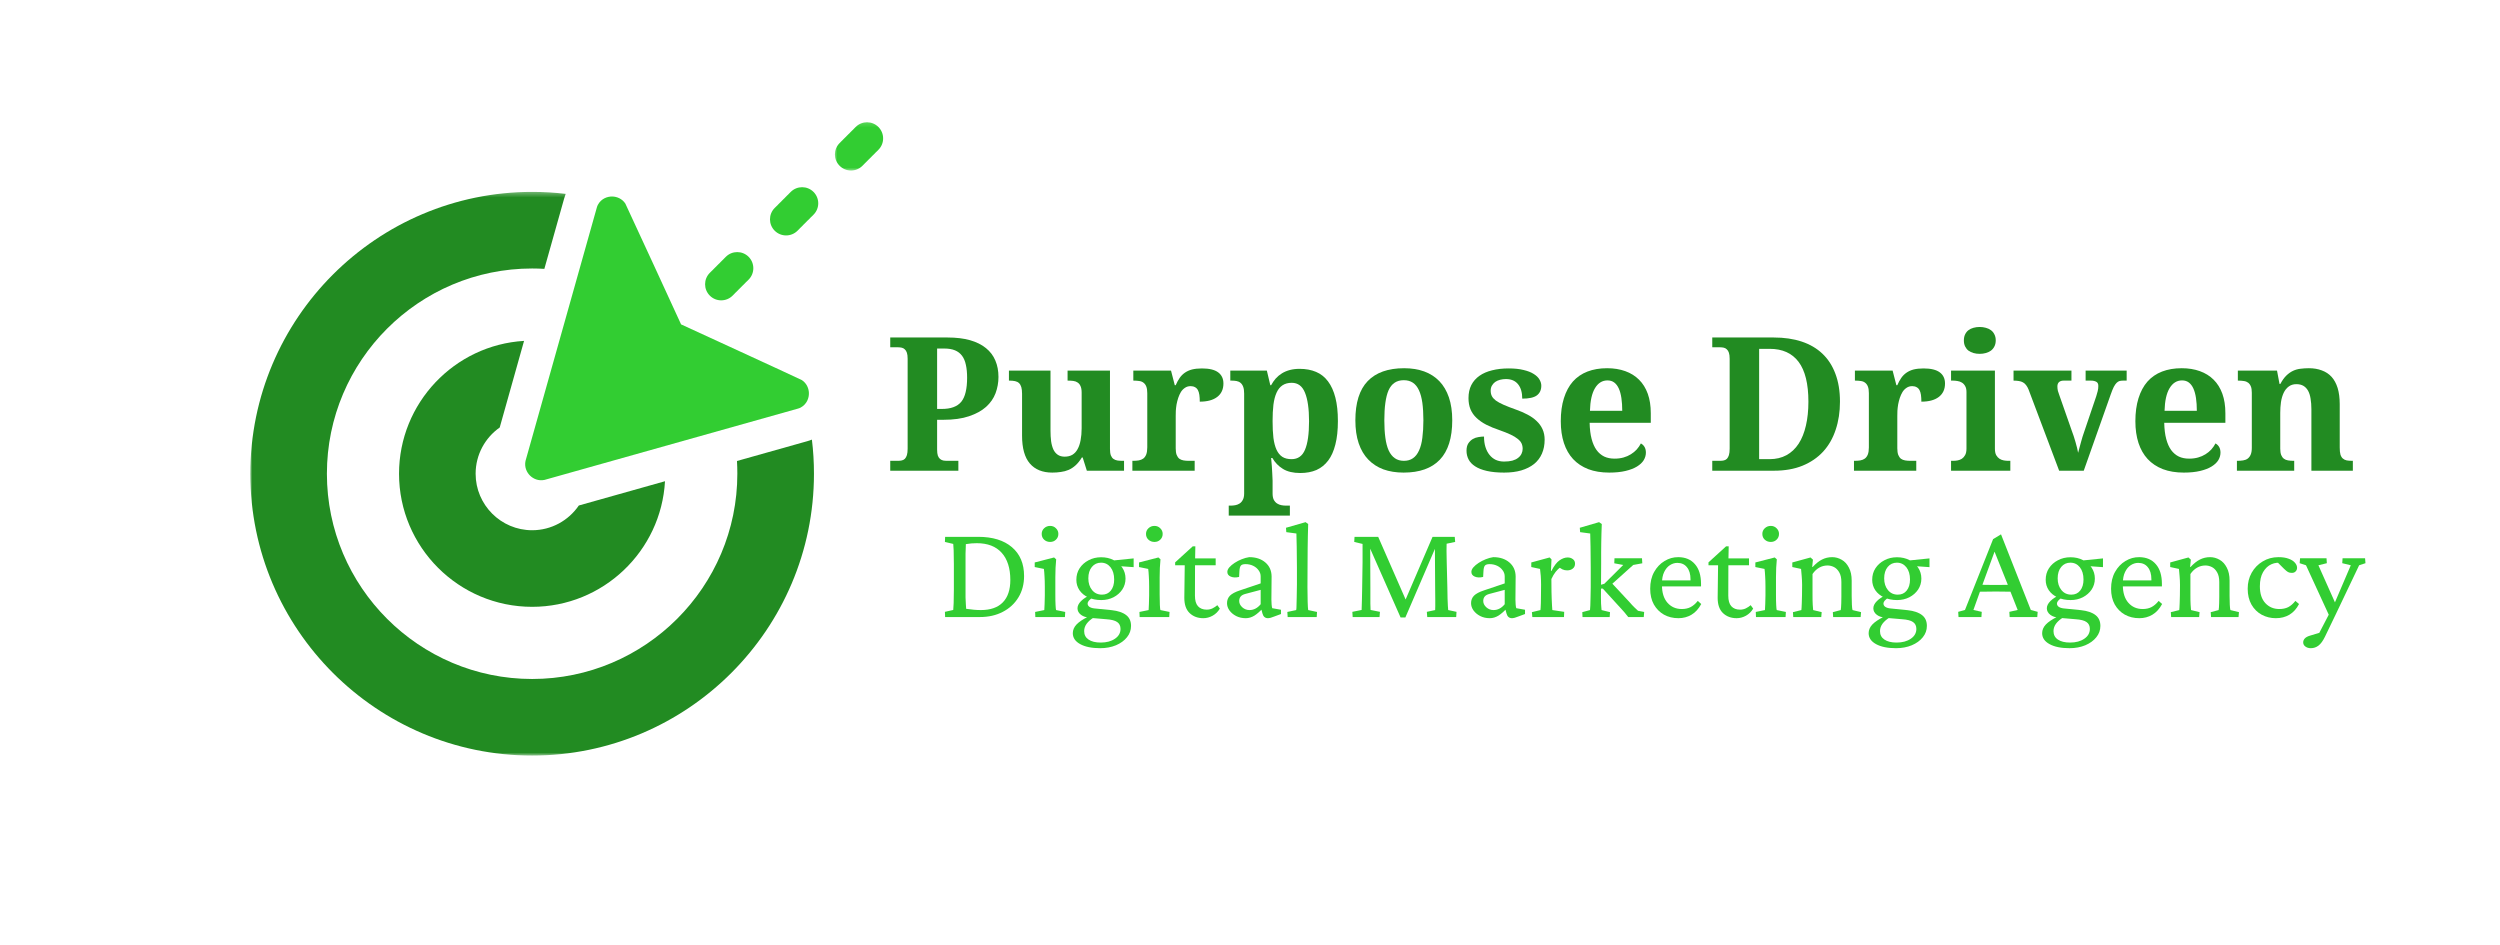 <svg xmlns="http://www.w3.org/2000/svg" width="500" height="189" viewBox="0 0 500 189" fill="none"><g clip-path="url(#clip0_80_516)"><path d="M105.984 95.099C105.984 95.104 105.984 95.104 105.984 95.104H105.99C106.625 95.74 107.687 96.25 108.911 95.979C109.094 95.943 155.781 82.792 159.599 81.719C159.786 81.667 159.969 81.599 160.146 81.505C161.391 80.818 161.812 79.583 161.781 78.594C161.755 77.719 161.359 76.667 160.375 76.021C160.151 75.87 136.213 64.875 136.213 64.875V64.87C136.213 64.87 125.213 40.938 125.068 40.714C124.417 39.729 123.37 39.333 122.495 39.302C121.505 39.276 120.266 39.698 119.588 40.943C119.49 41.115 119.422 41.302 119.37 41.49C118.292 45.313 105.146 91.995 105.104 92.177C104.838 93.401 105.349 94.464 105.984 95.099Z" fill="#32CD32"></path><path d="M146.521 59.125L146.875 58.771C146.937 58.708 146.995 58.651 147.047 58.583C147.109 58.531 147.172 58.474 147.234 58.411L147.588 58.057C147.646 57.995 147.703 57.937 147.76 57.875C147.823 57.818 147.885 57.76 147.943 57.698L148.297 57.344C148.359 57.286 148.417 57.224 148.474 57.161C148.531 57.109 148.594 57.052 148.656 56.989L149.01 56.635C149.073 56.573 149.13 56.51 149.182 56.448C149.245 56.396 149.307 56.339 149.37 56.276L149.724 55.922C150.979 54.667 150.979 52.62 149.724 51.364C148.463 50.104 146.427 50.104 145.167 51.364L144.807 51.724C144.75 51.781 144.693 51.844 144.635 51.906C144.578 51.964 144.51 52.016 144.453 52.078L144.099 52.432C144.036 52.489 143.979 52.552 143.927 52.62C143.864 52.672 143.802 52.729 143.745 52.786L143.385 53.146C143.323 53.203 143.265 53.266 143.213 53.328C143.151 53.385 143.088 53.443 143.031 53.5L142.677 53.859C142.614 53.917 142.557 53.979 142.5 54.042C142.443 54.099 142.375 54.156 142.318 54.214L141.963 54.568C140.703 55.828 140.703 57.864 141.963 59.125C143.219 60.385 145.26 60.385 146.521 59.125Z" fill="#32CD32"></path><path d="M158.146 38.386L157.792 38.74C157.735 38.797 157.677 38.859 157.62 38.922C157.557 38.979 157.495 39.036 157.432 39.094L157.083 39.448C157.021 39.511 156.964 39.573 156.906 39.636C156.844 39.688 156.787 39.745 156.724 39.807L156.37 40.161C156.307 40.224 156.25 40.286 156.198 40.349C156.13 40.401 156.073 40.458 156.011 40.521L155.656 40.875C155.599 40.938 155.537 41 155.485 41.063C155.422 41.115 155.36 41.172 155.302 41.234L154.943 41.589C153.682 42.844 153.682 44.886 154.943 46.146C156.203 47.401 158.24 47.401 159.5 46.146L159.86 45.786C159.917 45.729 159.974 45.667 160.026 45.604C160.094 45.547 160.151 45.495 160.214 45.432L160.573 45.073C160.625 45.016 160.682 44.953 160.74 44.891C160.802 44.833 160.865 44.781 160.922 44.719L161.281 44.359C161.339 44.307 161.396 44.24 161.448 44.177C161.516 44.125 161.578 44.068 161.636 44.011L161.995 43.651C162.052 43.594 162.11 43.531 162.162 43.464C162.229 43.411 162.287 43.354 162.349 43.297L162.703 42.938C163.964 41.682 163.964 39.646 162.703 38.386C161.448 37.125 159.406 37.125 158.146 38.386Z" fill="#32CD32"></path><mask id="mask0_80_516" style="mask-type:luminance" maskUnits="userSpaceOnUse" x="166" y="24" width="11" height="11"><path d="M166.667 24.182H177V34.333H166.667V24.182Z" fill="white"></path></mask><g mask="url(#mask0_80_516)"><path d="M175.682 25.401C174.427 24.141 172.39 24.141 171.13 25.401L170.771 25.761C170.713 25.818 170.656 25.88 170.604 25.943C170.536 25.995 170.474 26.052 170.416 26.115L170.062 26.469C170 26.526 169.942 26.589 169.89 26.656C169.828 26.708 169.765 26.766 169.708 26.823L169.349 27.182C169.286 27.24 169.234 27.302 169.177 27.365C169.114 27.422 169.052 27.474 168.994 27.537L168.635 27.896C168.573 27.953 168.521 28.016 168.463 28.078C168.401 28.136 168.338 28.188 168.281 28.25L167.927 28.61C166.666 29.865 166.666 31.906 167.927 33.161C169.182 34.422 171.224 34.422 172.484 33.161L172.838 32.807C172.896 32.745 172.958 32.682 173.01 32.625C173.073 32.568 173.135 32.511 173.198 32.448L173.547 32.094C173.609 32.036 173.666 31.974 173.724 31.912C173.781 31.86 173.849 31.797 173.906 31.735L174.26 31.386C174.323 31.323 174.38 31.261 174.432 31.198C174.494 31.146 174.557 31.089 174.619 31.026L174.974 30.672C175.031 30.61 175.093 30.547 175.146 30.485C175.208 30.432 175.271 30.375 175.333 30.313L175.682 29.958C176.942 28.703 176.942 26.662 175.682 25.401Z" fill="#32CD32"></path></g><mask id="mask1_80_516" style="mask-type:luminance" maskUnits="userSpaceOnUse" x="50" y="38" width="114" height="114"><path d="M50 38.333H164V151.182H50V38.333Z" fill="white"></path></mask><g mask="url(#mask1_80_516)"><path d="M161.432 88.245L160.193 88.594C155.495 89.911 151.245 91.109 147.396 92.198C147.443 93.036 147.469 93.891 147.469 94.745C147.469 117.375 129.057 135.797 106.427 135.797C83.792 135.797 65.38 117.375 65.38 94.745C65.38 72.115 83.792 53.698 106.427 53.698C107.245 53.698 108.063 53.724 108.87 53.771C110.052 49.568 111.375 44.875 112.844 39.656C112.927 39.354 113.026 39.062 113.135 38.776C110.932 38.51 108.698 38.38 106.427 38.38C75.344 38.38 50.062 63.667 50.062 94.745C50.062 125.828 75.344 151.115 106.427 151.115C137.505 151.115 162.792 125.828 162.792 94.745C162.792 92.432 162.656 90.156 162.38 87.922C162.073 88.047 161.76 88.156 161.432 88.245Z" fill="#228B22"></path></g><path d="M99.942 85.5C100.859 82.245 102.354 76.922 104.812 68.177C90.88 69.01 79.807 80.615 79.807 94.745C79.807 109.427 91.75 121.365 106.427 121.365C120.599 121.365 132.224 110.229 133 96.245C124.354 98.682 119.042 100.177 115.765 101.099C113.729 104.083 110.302 106.047 106.427 106.047C100.198 106.047 95.125 100.979 95.125 94.745C95.125 90.922 97.031 87.542 99.942 85.5Z" fill="#228B22"></path><path d="M199.694 75.394C199.694 76.519 199.496 77.603 199.111 78.644C198.72 79.676 198.09 80.582 197.215 81.374C196.34 82.155 195.199 82.78 193.798 83.249C192.408 83.722 190.705 83.957 188.694 83.957H187.423V89.936C187.423 90.426 187.47 90.822 187.569 91.124C187.679 91.415 187.824 91.639 188.007 91.79C188.199 91.947 188.413 92.051 188.653 92.103C188.903 92.144 189.153 92.165 189.403 92.165H191.673V94.144H178.048V92.165H179.611C179.887 92.165 180.142 92.139 180.382 92.082C180.616 92.03 180.819 91.915 180.986 91.749C181.153 91.572 181.283 91.327 181.382 91.019C181.475 90.702 181.528 90.269 181.528 89.728V71.749C181.528 71.249 181.475 70.853 181.382 70.561C181.283 70.259 181.142 70.03 180.965 69.874C180.798 69.707 180.595 69.597 180.361 69.54C180.121 69.488 179.871 69.457 179.611 69.457H178.048V67.499H189.507C191.241 67.499 192.741 67.681 194.007 68.04C195.283 68.405 196.345 68.931 197.194 69.624C198.038 70.306 198.663 71.134 199.069 72.103C199.486 73.077 199.694 74.176 199.694 75.394ZM187.423 81.79H188.319C189.246 81.79 190.033 81.676 190.673 81.436C191.324 81.202 191.85 80.842 192.257 80.353C192.658 79.853 192.949 79.207 193.132 78.415C193.324 77.624 193.423 76.665 193.423 75.54C193.423 74.556 193.34 73.697 193.173 72.957C193.017 72.222 192.762 71.618 192.403 71.144C192.038 70.66 191.569 70.301 190.986 70.061C190.413 69.827 189.715 69.707 188.882 69.707H187.423V81.79Z" fill="#228B22"></path><path d="M217.37 94.144L216.537 91.499H216.37C215.98 92.139 215.563 92.66 215.12 93.061C214.688 93.452 214.225 93.759 213.725 93.978C213.235 94.186 212.714 94.322 212.162 94.394C211.605 94.478 211.037 94.519 210.454 94.519C208.506 94.519 207.016 93.915 205.975 92.707C204.933 91.499 204.412 89.639 204.412 87.124V78.749C204.412 78.207 204.36 77.769 204.266 77.436C204.167 77.092 204.016 76.822 203.808 76.624C203.61 76.431 203.35 76.301 203.016 76.228C202.693 76.16 202.313 76.124 201.87 76.124H201.787V74.124H210.1V86.082C210.1 86.889 210.141 87.618 210.225 88.269C210.318 88.91 210.475 89.457 210.683 89.915C210.902 90.363 211.193 90.707 211.558 90.957C211.933 91.207 212.391 91.332 212.933 91.332C213.527 91.332 214.042 91.207 214.475 90.957C214.902 90.697 215.251 90.322 215.516 89.832C215.792 89.332 215.995 88.738 216.12 88.04C216.256 87.332 216.329 86.54 216.329 85.665V78.499C216.329 77.957 216.251 77.53 216.1 77.207C215.959 76.889 215.766 76.655 215.516 76.499C215.277 76.332 214.995 76.228 214.662 76.186C214.339 76.144 213.995 76.124 213.62 76.124H213.516V74.124H221.995V89.811C221.995 90.353 222.058 90.785 222.183 91.103C222.308 91.41 222.48 91.639 222.704 91.79C222.923 91.947 223.188 92.051 223.495 92.103C223.798 92.144 224.131 92.165 224.495 92.165H224.808V94.144H217.37Z" fill="#228B22"></path><path d="M238.934 94.144H226.476V92.165H226.58C227.007 92.165 227.398 92.139 227.747 92.082C228.106 92.014 228.414 91.889 228.664 91.707C228.914 91.514 229.106 91.243 229.247 90.894C229.382 90.535 229.455 90.061 229.455 89.478V78.644C229.455 78.103 229.393 77.665 229.268 77.332C229.143 76.999 228.96 76.743 228.726 76.561C228.486 76.368 228.205 76.249 227.872 76.207C227.549 76.155 227.184 76.124 226.768 76.124H226.664V74.124H234.205L234.955 77.04H235.143C235.377 76.488 235.643 75.999 235.934 75.582C236.226 75.165 236.57 74.822 236.976 74.54C237.393 74.249 237.872 74.035 238.414 73.894C238.966 73.759 239.627 73.686 240.393 73.686C241.861 73.686 242.945 73.952 243.643 74.478C244.335 74.993 244.684 75.738 244.684 76.707C244.684 77.863 244.268 78.759 243.434 79.394C242.611 80.019 241.455 80.332 239.955 80.332C239.955 79.822 239.924 79.368 239.872 78.978C239.815 78.592 239.716 78.269 239.58 78.019C239.44 77.759 239.247 77.561 238.997 77.436C238.757 77.301 238.466 77.228 238.122 77.228C237.69 77.228 237.315 77.342 236.997 77.561C236.674 77.769 236.403 78.051 236.184 78.394C235.976 78.743 235.794 79.139 235.643 79.582C235.502 80.014 235.393 80.452 235.309 80.894C235.236 81.342 235.19 81.764 235.164 82.165C235.148 82.572 235.143 82.915 235.143 83.207V89.665C235.143 90.207 235.205 90.644 235.33 90.978C235.466 91.311 235.648 91.572 235.872 91.749C236.106 91.915 236.382 92.03 236.705 92.082C237.023 92.139 237.372 92.165 237.747 92.165H238.934V94.144Z" fill="#228B22"></path><path d="M246.185 101.124C246.461 101.124 246.752 101.092 247.06 101.04C247.362 100.983 247.648 100.874 247.914 100.707C248.174 100.54 248.393 100.296 248.56 99.978C248.737 99.655 248.83 99.233 248.83 98.707V78.728C248.83 78.16 248.768 77.707 248.643 77.374C248.518 77.03 248.341 76.764 248.122 76.582C247.898 76.389 247.627 76.264 247.31 76.207C247.002 76.155 246.674 76.124 246.33 76.124H246.06V74.124H253.372L254.06 77.04H254.226C254.487 76.556 254.794 76.113 255.143 75.707C255.502 75.306 255.919 74.957 256.393 74.665C256.862 74.374 257.393 74.155 257.976 73.999C258.56 73.848 259.205 73.769 259.914 73.769C261.164 73.769 262.257 73.973 263.205 74.374C264.164 74.78 264.961 75.41 265.601 76.269C266.252 77.134 266.747 78.223 267.08 79.54C267.414 80.848 267.58 82.405 267.58 84.207C267.58 86.014 267.414 87.572 267.08 88.874C266.757 90.181 266.278 91.259 265.643 92.103C265.002 92.952 264.216 93.582 263.289 93.999C262.356 94.4 261.278 94.603 260.06 94.603C258.643 94.603 257.487 94.332 256.601 93.79C255.711 93.249 255.002 92.519 254.476 91.603H254.226C254.268 92.176 254.315 92.738 254.372 93.29C254.398 93.749 254.424 94.233 254.455 94.749C254.497 95.275 254.518 95.733 254.518 96.124V98.707C254.518 99.233 254.601 99.655 254.768 99.978C254.945 100.296 255.169 100.54 255.435 100.707C255.695 100.874 255.981 100.983 256.289 101.04C256.591 101.092 256.877 101.124 257.143 101.124H257.976V103.124H245.747V101.124H246.185ZM258.31 91.832C259.57 91.832 260.466 91.207 260.997 89.957C261.539 88.697 261.81 86.79 261.81 84.249C261.81 81.764 261.539 79.863 260.997 78.54C260.466 77.223 259.586 76.561 258.351 76.561C257.612 76.561 256.997 76.728 256.497 77.061C255.997 77.394 255.601 77.889 255.31 78.54C255.018 79.181 254.81 79.978 254.685 80.936C254.57 81.894 254.518 82.988 254.518 84.207C254.518 85.499 254.57 86.624 254.685 87.582C254.81 88.53 255.018 89.322 255.31 89.957C255.601 90.582 255.987 91.056 256.476 91.374C256.961 91.681 257.57 91.832 258.31 91.832Z" fill="#228B22"></path><path d="M290.449 84.061C290.449 87.577 289.621 90.202 287.97 91.936C286.329 93.66 283.913 94.519 280.72 94.519C279.22 94.519 277.871 94.301 276.678 93.874C275.496 93.431 274.491 92.78 273.658 91.915C272.824 91.056 272.184 89.973 271.741 88.665C271.293 87.348 271.074 85.811 271.074 84.061C271.074 80.551 271.892 77.936 273.533 76.228C275.184 74.509 277.616 73.644 280.824 73.644C282.324 73.644 283.663 73.863 284.845 74.29C286.022 74.723 287.033 75.368 287.866 76.228C288.699 77.092 289.335 78.176 289.783 79.478C290.225 80.785 290.449 82.311 290.449 84.061ZM276.866 84.061C276.866 85.384 276.934 86.551 277.074 87.561C277.21 88.577 277.434 89.426 277.741 90.103C278.059 90.785 278.47 91.301 278.97 91.644C279.47 91.993 280.074 92.165 280.783 92.165C281.501 92.165 282.105 91.993 282.595 91.644C283.095 91.301 283.496 90.785 283.803 90.103C284.121 89.426 284.345 88.577 284.47 87.561C284.605 86.551 284.678 85.384 284.678 84.061C284.678 82.728 284.605 81.561 284.47 80.561C284.329 79.551 284.1 78.707 283.783 78.04C283.475 77.374 283.074 76.874 282.574 76.54C282.074 76.207 281.47 76.04 280.762 76.04C280.038 76.04 279.428 76.207 278.928 76.54C278.428 76.874 278.022 77.374 277.72 78.04C277.428 78.707 277.21 79.551 277.074 80.561C276.934 81.561 276.866 82.728 276.866 84.061Z" fill="#228B22"></path><path d="M300.824 94.519C299.475 94.519 298.324 94.405 297.365 94.186C296.407 93.967 295.626 93.66 295.032 93.269C294.433 92.884 293.995 92.426 293.719 91.894C293.438 91.353 293.303 90.769 293.303 90.144C293.303 89.551 293.417 89.061 293.657 88.686C293.907 88.311 294.204 88.019 294.553 87.811C294.912 87.603 295.292 87.472 295.699 87.415C296.1 87.347 296.469 87.311 296.803 87.311C296.803 88.092 296.896 88.79 297.094 89.415C297.287 90.03 297.558 90.551 297.907 90.978C298.251 91.41 298.667 91.743 299.157 91.978C299.657 92.202 300.209 92.311 300.824 92.311C301.459 92.311 302.016 92.249 302.49 92.124C302.959 91.988 303.344 91.801 303.636 91.561C303.938 91.327 304.162 91.056 304.303 90.749C304.454 90.431 304.532 90.103 304.532 89.769C304.532 89.353 304.454 88.988 304.303 88.665C304.146 88.347 303.891 88.051 303.532 87.769C303.183 87.478 302.709 87.197 302.115 86.915C301.532 86.639 300.803 86.347 299.928 86.04C298.912 85.697 298.016 85.327 297.24 84.936C296.475 84.535 295.829 84.082 295.303 83.582C294.771 83.082 294.37 82.509 294.094 81.853C293.829 81.202 293.699 80.457 293.699 79.624C293.699 78.624 293.886 77.759 294.261 77.019C294.646 76.269 295.188 75.655 295.886 75.165C296.594 74.665 297.438 74.301 298.428 74.061C299.412 73.811 300.511 73.686 301.719 73.686C302.896 73.686 303.896 73.79 304.719 73.999C305.553 74.197 306.225 74.457 306.74 74.79C307.266 75.113 307.646 75.478 307.886 75.894C308.136 76.311 308.261 76.728 308.261 77.144C308.261 77.993 307.959 78.639 307.365 79.082C306.782 79.514 305.808 79.728 304.449 79.728C304.449 78.493 304.167 77.535 303.615 76.853C303.058 76.16 302.245 75.811 301.178 75.811C300.771 75.811 300.386 75.863 300.011 75.957C299.636 76.056 299.308 76.202 299.032 76.394C298.766 76.592 298.553 76.832 298.386 77.124C298.219 77.405 298.136 77.738 298.136 78.124C298.136 78.53 298.209 78.889 298.365 79.207C298.516 79.514 298.782 79.811 299.157 80.103C299.542 80.384 300.063 80.665 300.719 80.957C301.386 81.249 302.225 81.577 303.24 81.936C304.074 82.228 304.834 82.561 305.532 82.936C306.225 83.301 306.824 83.722 307.324 84.207C307.834 84.681 308.23 85.228 308.511 85.853C308.787 86.467 308.928 87.16 308.928 87.936C308.928 88.978 308.745 89.91 308.386 90.728C308.037 91.535 307.516 92.222 306.824 92.79C306.126 93.347 305.271 93.78 304.261 94.082C303.261 94.374 302.115 94.519 300.824 94.519Z" fill="#228B22"></path><path d="M321.491 76.082C320.449 76.082 319.616 76.603 318.991 77.644C318.376 78.676 318.043 80.181 317.991 82.165H324.449C324.449 81.223 324.392 80.374 324.282 79.624C324.168 78.863 323.996 78.223 323.761 77.707C323.522 77.181 323.22 76.78 322.845 76.499C322.48 76.223 322.032 76.082 321.491 76.082ZM321.845 94.519C320.261 94.519 318.866 94.29 317.657 93.832C316.449 93.363 315.433 92.686 314.616 91.811C313.808 90.936 313.199 89.868 312.782 88.603C312.366 87.327 312.157 85.874 312.157 84.249C312.157 82.499 312.366 80.967 312.782 79.644C313.199 78.311 313.793 77.202 314.574 76.311C315.366 75.426 316.334 74.759 317.491 74.311C318.642 73.868 319.954 73.644 321.428 73.644C322.772 73.644 323.98 73.842 325.053 74.228C326.136 74.618 327.053 75.186 327.803 75.936C328.563 76.686 329.147 77.624 329.553 78.749C329.954 79.863 330.157 81.16 330.157 82.644V84.561H317.928C317.954 85.811 318.084 86.889 318.324 87.79C318.558 88.681 318.886 89.415 319.303 89.999C319.73 90.582 320.246 91.019 320.845 91.311C321.438 91.592 322.126 91.728 322.907 91.728C323.558 91.728 324.157 91.655 324.699 91.499C325.241 91.348 325.73 91.134 326.178 90.853C326.621 90.577 327.011 90.259 327.345 89.894C327.678 89.519 327.954 89.118 328.178 88.686C328.845 89.061 329.178 89.676 329.178 90.519C329.178 91.051 329.032 91.556 328.741 92.04C328.449 92.514 327.996 92.936 327.386 93.311C326.787 93.676 326.032 93.967 325.116 94.186C324.199 94.405 323.105 94.519 321.845 94.519Z" fill="#228B22"></path><path d="M367.994 80.332C367.994 82.374 367.707 84.243 367.14 85.936C366.582 87.634 365.749 89.092 364.64 90.311C363.525 91.519 362.145 92.467 360.494 93.144C358.853 93.811 356.942 94.144 354.765 94.144H342.452V92.165H344.015C344.291 92.165 344.546 92.139 344.785 92.082C345.02 92.03 345.223 91.915 345.39 91.749C345.556 91.572 345.687 91.327 345.785 91.019C345.879 90.702 345.931 90.269 345.931 89.728V71.749C345.931 71.249 345.879 70.853 345.785 70.561C345.687 70.259 345.546 70.03 345.369 69.874C345.202 69.707 344.999 69.597 344.765 69.54C344.525 69.488 344.275 69.457 344.015 69.457H342.452V67.499H354.765C356.832 67.499 358.687 67.769 360.327 68.311C361.963 68.853 363.348 69.66 364.473 70.728C365.608 71.801 366.478 73.139 367.077 74.749C367.687 76.347 367.994 78.207 367.994 80.332ZM361.681 80.332C361.681 76.764 361.025 74.113 359.723 72.374C358.416 70.639 356.494 69.769 353.952 69.769H351.827V91.832H353.91C355.187 91.832 356.312 91.572 357.285 91.04C358.254 90.514 359.067 89.749 359.723 88.749C360.374 87.749 360.858 86.54 361.181 85.124C361.515 83.707 361.681 82.113 361.681 80.332Z" fill="#228B22"></path><path d="M383.253 94.144H370.795V92.165H370.899C371.326 92.165 371.717 92.139 372.066 92.082C372.425 92.014 372.732 91.889 372.982 91.707C373.232 91.514 373.425 91.243 373.566 90.894C373.701 90.535 373.774 90.061 373.774 89.478V78.644C373.774 78.103 373.712 77.665 373.587 77.332C373.462 76.999 373.279 76.743 373.045 76.561C372.805 76.368 372.524 76.249 372.191 76.207C371.868 76.155 371.503 76.124 371.087 76.124H370.982V74.124H378.524L379.274 77.04H379.462C379.696 76.488 379.962 75.999 380.253 75.582C380.545 75.165 380.889 74.822 381.295 74.54C381.712 74.249 382.191 74.035 382.732 73.894C383.285 73.759 383.946 73.686 384.712 73.686C386.18 73.686 387.264 73.952 387.962 74.478C388.654 74.993 389.003 75.738 389.003 76.707C389.003 77.863 388.587 78.759 387.753 79.394C386.93 80.019 385.774 80.332 384.274 80.332C384.274 79.822 384.243 79.368 384.191 78.978C384.133 78.592 384.035 78.269 383.899 78.019C383.758 77.759 383.566 77.561 383.316 77.436C383.076 77.301 382.785 77.228 382.441 77.228C382.008 77.228 381.633 77.342 381.316 77.561C380.993 77.769 380.722 78.051 380.503 78.394C380.295 78.743 380.113 79.139 379.962 79.582C379.821 80.014 379.712 80.452 379.628 80.894C379.555 81.342 379.508 81.764 379.482 82.165C379.467 82.572 379.462 82.915 379.462 83.207V89.665C379.462 90.207 379.524 90.644 379.649 90.978C379.785 91.311 379.967 91.572 380.191 91.749C380.425 91.915 380.701 92.03 381.024 92.082C381.342 92.139 381.691 92.165 382.066 92.165H383.253V94.144Z" fill="#228B22"></path><path d="M392.774 68.082C392.774 67.613 392.857 67.207 393.024 66.874C393.191 66.53 393.409 66.249 393.691 66.04C393.982 65.822 394.316 65.66 394.691 65.561C395.076 65.452 395.493 65.394 395.941 65.394C396.368 65.394 396.779 65.452 397.17 65.561C397.555 65.66 397.899 65.822 398.191 66.04C398.482 66.249 398.711 66.53 398.878 66.874C399.055 67.207 399.149 67.613 399.149 68.082C399.149 68.54 399.055 68.947 398.878 69.29C398.711 69.624 398.482 69.905 398.191 70.124C397.899 70.332 397.555 70.493 397.17 70.603C396.779 70.717 396.368 70.769 395.941 70.769C395.493 70.769 395.076 70.717 394.691 70.603C394.316 70.493 393.982 70.332 393.691 70.124C393.409 69.905 393.191 69.624 393.024 69.29C392.857 68.947 392.774 68.54 392.774 68.082ZM390.649 92.165C390.925 92.165 391.217 92.139 391.524 92.082C391.826 92.03 392.112 91.915 392.378 91.749C392.639 91.572 392.857 91.327 393.024 91.019C393.201 90.702 393.295 90.269 393.295 89.728V78.394C393.295 77.894 393.201 77.499 393.024 77.207C392.857 76.905 392.639 76.676 392.378 76.519C392.112 76.353 391.821 76.249 391.503 76.207C391.196 76.155 390.909 76.124 390.649 76.124H390.211V74.124H398.982V89.728C398.982 90.269 399.066 90.702 399.232 91.019C399.409 91.327 399.633 91.572 399.899 91.749C400.159 91.915 400.446 92.03 400.753 92.082C401.071 92.139 401.362 92.165 401.628 92.165H402.066V94.144H390.211V92.165H390.649Z" fill="#228B22"></path><path d="M425.332 76.124H424.582C424.332 76.124 424.103 76.155 423.895 76.207C423.697 76.264 423.504 76.389 423.311 76.582C423.129 76.764 422.941 77.035 422.749 77.394C422.566 77.759 422.374 78.238 422.165 78.832L416.749 94.144H411.832L405.707 77.894C405.566 77.551 405.405 77.264 405.228 77.04C405.061 76.806 404.853 76.618 404.603 76.478C404.363 76.342 404.092 76.249 403.79 76.207C403.483 76.155 403.124 76.124 402.707 76.124V74.124H414.29V76.124H412.707C412.332 76.124 412.03 76.222 411.811 76.415C411.587 76.613 411.478 76.905 411.478 77.29C411.478 77.597 411.509 77.894 411.582 78.186C411.665 78.478 411.749 78.728 411.832 78.936L414.311 86.019C414.613 86.811 414.879 87.613 415.103 88.415C415.337 89.207 415.509 89.926 415.624 90.561C415.691 90.269 415.78 89.931 415.895 89.54C416.004 89.155 416.108 88.769 416.207 88.394C416.316 88.019 416.415 87.681 416.499 87.374C416.592 87.072 416.665 86.863 416.707 86.749L419.249 79.249C419.358 78.915 419.457 78.577 419.54 78.228C419.624 77.884 419.665 77.535 419.665 77.186C419.665 76.769 419.525 76.493 419.249 76.353C418.967 76.202 418.624 76.124 418.207 76.124H417.124V74.124H425.332V76.124Z" fill="#228B22"></path><path d="M436.41 76.082C435.368 76.082 434.535 76.603 433.91 77.644C433.295 78.676 432.962 80.181 432.91 82.165H439.368C439.368 81.223 439.311 80.374 439.201 79.624C439.087 78.863 438.915 78.223 438.68 77.707C438.441 77.181 438.139 76.78 437.764 76.499C437.399 76.223 436.951 76.082 436.41 76.082ZM436.764 94.519C435.18 94.519 433.785 94.29 432.576 93.832C431.368 93.363 430.352 92.686 429.535 91.811C428.727 90.936 428.118 89.868 427.701 88.603C427.285 87.327 427.076 85.874 427.076 84.249C427.076 82.499 427.285 80.967 427.701 79.644C428.118 78.311 428.712 77.202 429.493 76.311C430.285 75.426 431.253 74.759 432.41 74.311C433.561 73.868 434.873 73.644 436.347 73.644C437.691 73.644 438.899 73.842 439.972 74.228C441.055 74.618 441.972 75.186 442.722 75.936C443.482 76.686 444.066 77.624 444.472 78.749C444.873 79.863 445.076 81.16 445.076 82.644V84.561H432.847C432.873 85.811 433.003 86.889 433.243 87.79C433.477 88.681 433.805 89.415 434.222 89.999C434.649 90.582 435.165 91.019 435.764 91.311C436.357 91.592 437.045 91.728 437.826 91.728C438.477 91.728 439.076 91.655 439.618 91.499C440.16 91.348 440.649 91.134 441.097 90.853C441.54 90.577 441.93 90.259 442.264 89.894C442.597 89.519 442.873 89.118 443.097 88.686C443.764 89.061 444.097 89.676 444.097 90.519C444.097 91.051 443.951 91.556 443.66 92.04C443.368 92.514 442.915 92.936 442.305 93.311C441.706 93.676 440.951 93.967 440.035 94.186C439.118 94.405 438.024 94.519 436.764 94.519Z" fill="#228B22"></path><path d="M462.279 94.144V81.853C462.279 81.051 462.221 80.332 462.112 79.707C462.013 79.082 461.846 78.561 461.612 78.144C461.372 77.717 461.06 77.389 460.674 77.165C460.299 76.947 459.831 76.832 459.279 76.832C458.664 76.832 458.154 76.993 457.737 77.311C457.32 77.618 456.987 78.035 456.737 78.561C456.487 79.092 456.305 79.707 456.195 80.415C456.096 81.113 456.049 81.842 456.049 82.603V89.728C456.049 90.259 456.112 90.681 456.237 90.999C456.362 91.306 456.534 91.551 456.758 91.728C456.992 91.91 457.279 92.03 457.612 92.082C457.945 92.139 458.32 92.165 458.737 92.165H458.841V94.144H447.383V92.165H447.445C447.872 92.165 448.263 92.139 448.612 92.082C448.971 92.03 449.279 91.91 449.529 91.728C449.789 91.535 449.992 91.269 450.133 90.936C450.284 90.592 450.362 90.139 450.362 89.582V78.54C450.362 78.014 450.299 77.598 450.174 77.29C450.049 76.973 449.867 76.723 449.633 76.54C449.393 76.363 449.112 76.249 448.779 76.207C448.456 76.155 448.091 76.124 447.674 76.124H447.57V74.124H455.404L455.904 76.79H456.07C456.445 76.082 456.841 75.53 457.258 75.124C457.685 74.707 458.138 74.389 458.612 74.165C459.081 73.947 459.581 73.806 460.112 73.749C460.638 73.681 461.195 73.644 461.779 73.644C462.737 73.644 463.596 73.79 464.362 74.082C465.138 74.363 465.789 74.79 466.32 75.374C466.846 75.957 467.247 76.702 467.529 77.603C467.805 78.509 467.945 79.592 467.945 80.853V89.519C467.945 90.103 467.992 90.572 468.091 90.915C468.201 91.264 468.362 91.53 468.57 91.707C468.779 91.889 469.034 92.014 469.341 92.082C469.659 92.139 470.034 92.165 470.466 92.165H470.57V94.144H462.279Z" fill="#228B22"></path><path d="M189.024 107.367H195.649C198.524 107.367 200.763 108.055 202.378 109.43C204.003 110.805 204.815 112.732 204.815 115.201C204.815 116.815 204.44 118.237 203.69 119.471C202.94 120.711 201.899 121.674 200.565 122.367C199.232 123.065 197.701 123.409 195.982 123.409H189.024L188.982 122.367L190.649 121.992C190.675 121.826 190.701 121.362 190.732 120.596C190.758 119.836 190.774 118.961 190.774 117.971V112.826C190.774 111.732 190.758 110.815 190.732 110.076C190.701 109.326 190.675 108.898 190.649 108.784L188.982 108.388L189.024 107.367ZM193.169 108.826C193.169 109.023 193.159 109.258 193.149 109.534C193.133 109.815 193.117 110.211 193.107 110.721C193.107 111.237 193.107 111.94 193.107 112.826V117.971C193.107 118.513 193.107 119.029 193.107 119.513C193.117 120.003 193.138 120.44 193.169 120.826C193.195 121.201 193.216 121.513 193.232 121.763C193.815 121.836 194.336 121.898 194.794 121.951C195.263 121.992 195.722 122.013 196.169 122.013C198.097 122.013 199.565 121.503 200.565 120.471C201.565 119.445 202.065 117.951 202.065 115.992C202.065 114.815 201.919 113.773 201.628 112.867C201.336 111.951 200.904 111.18 200.336 110.555C199.763 109.919 199.065 109.44 198.232 109.117C197.399 108.799 196.44 108.638 195.357 108.638C195.024 108.638 194.669 108.654 194.294 108.68C193.93 108.711 193.555 108.758 193.169 108.826Z" fill="#32CD32"></path><path d="M207.068 123.409L207.026 122.388L208.86 122.013C208.87 121.945 208.88 121.82 208.88 121.638C208.891 121.461 208.906 121.169 208.922 120.763C208.948 120.362 208.964 119.805 208.964 119.096V117.284C208.964 116.523 208.943 115.836 208.901 115.221C208.87 114.596 208.828 114.117 208.776 113.784L206.943 113.409V112.492L210.818 111.492L211.235 111.867C211.177 112.44 211.136 113.003 211.11 113.555C211.078 114.096 211.068 114.732 211.068 115.451V118.888C211.068 119.737 211.078 120.44 211.11 120.992C211.136 121.534 211.172 121.878 211.214 122.013L213.047 122.388L212.985 123.409H207.068ZM210.026 108.388C209.552 108.388 209.151 108.237 208.818 107.93C208.495 107.628 208.339 107.242 208.339 106.784C208.339 106.341 208.495 105.966 208.818 105.659C209.151 105.341 209.552 105.18 210.026 105.18C210.495 105.18 210.886 105.341 211.193 105.659C211.511 105.966 211.672 106.341 211.672 106.784C211.672 107.242 211.511 107.628 211.193 107.93C210.886 108.237 210.495 108.388 210.026 108.388Z" fill="#32CD32"></path><path d="M220.042 129.638C218.359 129.638 217.026 129.367 216.042 128.825C215.052 128.284 214.562 127.555 214.562 126.638C214.562 126.013 214.802 125.435 215.292 124.909C215.792 124.378 216.589 123.846 217.688 123.305L218.729 123.513C218.13 123.888 217.667 124.294 217.333 124.742C217 125.2 216.833 125.69 216.833 126.221C216.833 126.956 217.125 127.518 217.708 127.909C218.292 128.31 219.104 128.513 220.146 128.513C221.313 128.513 222.26 128.253 223 127.742C223.734 127.242 224.104 126.586 224.104 125.784C224.104 125.169 223.88 124.711 223.438 124.409C223.005 124.101 222.276 123.914 221.25 123.846L218.313 123.596L217.896 123.492C217.24 123.492 216.677 123.32 216.208 122.971C215.734 122.612 215.5 122.174 215.5 121.659C215.5 121.174 215.734 120.695 216.208 120.221C216.677 119.737 217.339 119.315 218.188 118.95L218.542 119.492C218.193 119.732 217.938 119.945 217.771 120.138C217.604 120.336 217.521 120.523 217.521 120.7C217.521 120.95 217.63 121.169 217.854 121.346C218.089 121.513 218.417 121.628 218.833 121.68L222.354 122.034C223.615 122.174 224.573 122.503 225.229 123.013C225.88 123.513 226.208 124.232 226.208 125.18C226.208 126.023 225.938 126.784 225.396 127.45C224.854 128.128 224.115 128.664 223.188 129.055C222.255 129.44 221.208 129.638 220.042 129.638ZM220.25 120.013C219.292 120.013 218.427 119.841 217.667 119.492C216.917 119.148 216.323 118.669 215.896 118.055C215.479 117.43 215.271 116.737 215.271 115.971C215.271 115.096 215.484 114.325 215.917 113.659C216.359 112.982 216.958 112.445 217.708 112.055C218.458 111.654 219.297 111.45 220.229 111.45C221.156 111.45 221.984 111.638 222.708 112.013C223.443 112.378 224.026 112.883 224.458 113.534C224.885 114.174 225.104 114.904 225.104 115.721C225.104 116.529 224.885 117.258 224.458 117.909C224.026 118.549 223.443 119.065 222.708 119.45C221.969 119.825 221.151 120.013 220.25 120.013ZM220.396 118.93C221.146 118.93 221.734 118.659 222.167 118.117C222.609 117.565 222.833 116.825 222.833 115.909C222.833 114.883 222.589 114.065 222.104 113.45C221.615 112.841 220.984 112.534 220.208 112.534C219.458 112.534 218.844 112.82 218.375 113.388C217.901 113.961 217.667 114.721 217.667 115.68C217.667 116.628 217.917 117.404 218.417 118.013C218.917 118.628 219.573 118.93 220.396 118.93ZM226.729 113.43L223.479 113.2L222.417 112.117L226.729 111.68V113.43Z" fill="#32CD32"></path><path d="M227.931 123.409L227.889 122.388L229.723 122.013C229.733 121.945 229.744 121.82 229.744 121.638C229.754 121.461 229.77 121.169 229.785 120.763C229.811 120.362 229.827 119.805 229.827 119.096V117.284C229.827 116.523 229.806 115.836 229.764 115.221C229.733 114.596 229.692 114.117 229.639 113.784L227.806 113.409V112.492L231.681 111.492L232.098 111.867C232.041 112.44 231.999 113.003 231.973 113.555C231.942 114.096 231.931 114.732 231.931 115.451V118.888C231.931 119.737 231.942 120.44 231.973 120.992C231.999 121.534 232.035 121.878 232.077 122.013L233.91 122.388L233.848 123.409H227.931ZM230.889 108.388C230.416 108.388 230.014 108.237 229.681 107.93C229.358 107.628 229.202 107.242 229.202 106.784C229.202 106.341 229.358 105.966 229.681 105.659C230.014 105.341 230.416 105.18 230.889 105.18C231.358 105.18 231.749 105.341 232.056 105.659C232.374 105.966 232.535 106.341 232.535 106.784C232.535 107.242 232.374 107.628 232.056 107.93C231.749 108.237 231.358 108.388 230.889 108.388Z" fill="#32CD32"></path><path d="M243.968 121.721C243.619 122.32 243.14 122.794 242.53 123.138C241.931 123.471 241.306 123.638 240.655 123.638C239.556 123.638 238.645 123.299 237.926 122.617C237.218 121.94 236.864 120.924 236.864 119.575L236.947 113.055H235.03V112.471L238.551 109.263H239.072L239.009 112.409L238.989 119.138C238.989 120.086 239.187 120.784 239.593 121.242C240.009 121.7 240.593 121.93 241.343 121.93C241.759 121.93 242.14 121.846 242.489 121.68C242.848 121.503 243.176 121.284 243.468 121.034L243.968 121.721ZM238.03 113.055V111.68H243.134V113.055H238.03Z" fill="#32CD32"></path><path d="M249.154 123.638C248.43 123.638 247.784 123.492 247.216 123.201C246.643 122.898 246.201 122.523 245.883 122.076C245.56 121.617 245.404 121.138 245.404 120.638C245.404 120.044 245.597 119.544 245.987 119.138C246.388 118.737 247.055 118.383 247.987 118.076L252.133 116.68V115.284C252.133 114.826 251.992 114.419 251.716 114.055C251.451 113.68 251.091 113.383 250.633 113.159C250.175 112.94 249.664 112.826 249.112 112.826C248.654 112.826 248.341 112.924 248.175 113.117C248.008 113.315 247.909 113.69 247.883 114.242L247.82 115.388C247.164 115.544 246.612 115.523 246.154 115.326C245.695 115.133 245.466 114.82 245.466 114.388C245.466 114.086 245.597 113.779 245.862 113.471C246.138 113.154 246.492 112.857 246.925 112.576C247.367 112.284 247.841 112.044 248.341 111.846C248.852 111.638 249.352 111.503 249.841 111.43C251.175 111.43 252.248 111.784 253.07 112.492C253.888 113.19 254.305 114.117 254.32 115.284L254.279 119.888C254.279 120.211 254.289 120.544 254.32 120.888C254.347 121.221 254.388 121.471 254.445 121.638L256.195 121.951V122.805L254.841 123.305C254.591 123.414 254.352 123.497 254.133 123.555C253.909 123.607 253.727 123.638 253.591 123.638C253.018 123.638 252.654 123.32 252.487 122.68L252.195 121.596H252.612C251.998 122.279 251.414 122.794 250.862 123.138C250.305 123.471 249.737 123.638 249.154 123.638ZM249.904 122.013C250.32 122.013 250.716 121.919 251.091 121.721C251.466 121.529 251.81 121.237 252.133 120.846V117.971L249.07 118.784C248.638 118.898 248.326 119.07 248.133 119.305C247.935 119.544 247.841 119.841 247.841 120.201C247.841 120.659 248.039 121.076 248.445 121.451C248.862 121.826 249.347 122.013 249.904 122.013Z" fill="#32CD32"></path><path d="M257.532 123.409L257.469 122.388L259.24 122.013C259.282 121.82 259.302 121.523 259.302 121.117C259.313 120.701 259.328 120.148 259.344 119.451C259.37 118.758 259.386 117.909 259.386 116.909V113.492C259.386 112.815 259.375 112.112 259.365 111.388C259.365 110.654 259.354 109.961 259.344 109.305C259.328 108.638 259.313 108.076 259.302 107.617C259.287 107.159 259.282 106.857 259.282 106.701L257.261 106.43L257.198 105.555L261.115 104.43L261.636 104.805C261.604 105.596 261.584 106.378 261.573 107.138C261.558 107.888 261.542 108.732 261.532 109.659C261.516 110.591 261.511 111.711 261.511 113.013L261.49 117.43C261.49 118.503 261.5 119.471 261.532 120.346C261.558 121.211 261.594 121.763 261.636 122.013L263.407 122.388L263.344 123.409H257.532Z" fill="#32CD32"></path><path d="M270.908 107.367H275.637L281.366 120.451H280.887L286.512 107.367H290.949L291.033 108.388L289.324 108.742C289.309 109.008 289.304 109.492 289.304 110.201C289.314 110.898 289.33 111.648 289.345 112.451L289.47 117.451C289.481 118.357 289.496 119.112 289.512 119.721C289.538 120.336 289.559 120.82 289.574 121.18C289.585 121.544 289.606 121.82 289.637 122.013L291.304 122.367L291.241 123.409H285.449L285.366 122.367L287.033 122.013C287.043 121.794 287.054 121.534 287.054 121.242C287.054 120.951 287.054 120.544 287.054 120.013C287.054 119.487 287.043 118.773 287.033 117.867L286.97 108.159H287.679L281.074 123.492H280.116L273.324 108.117H274.033L274.074 117.43C274.074 118.93 274.074 120.029 274.074 120.721C274.085 121.404 274.1 121.826 274.116 121.992L275.991 122.367L275.908 123.409H270.533L270.47 122.367L272.324 121.992C272.335 121.867 272.345 121.633 272.345 121.284C272.356 120.94 272.371 120.482 272.387 119.909C272.413 119.326 272.429 118.648 272.429 117.867L272.512 112.451C272.522 111.648 272.522 110.909 272.512 110.242C272.512 109.576 272.512 109.091 272.512 108.784L270.845 108.388L270.908 107.367Z" fill="#32CD32"></path><path d="M297.962 123.638C297.238 123.638 296.593 123.492 296.025 123.201C295.452 122.898 295.009 122.523 294.692 122.076C294.369 121.617 294.212 121.138 294.212 120.638C294.212 120.044 294.405 119.544 294.796 119.138C295.197 118.737 295.863 118.383 296.796 118.076L300.942 116.68V115.284C300.942 114.826 300.801 114.419 300.525 114.055C300.259 113.68 299.9 113.383 299.442 113.159C298.983 112.94 298.473 112.826 297.921 112.826C297.462 112.826 297.15 112.924 296.983 113.117C296.817 113.315 296.718 113.69 296.692 114.242L296.629 115.388C295.973 115.544 295.421 115.523 294.962 115.326C294.504 115.133 294.275 114.82 294.275 114.388C294.275 114.086 294.405 113.779 294.671 113.471C294.947 113.154 295.301 112.857 295.733 112.576C296.176 112.284 296.65 112.044 297.15 111.846C297.66 111.638 298.16 111.503 298.65 111.43C299.983 111.43 301.056 111.784 301.879 112.492C302.697 113.19 303.113 114.117 303.129 115.284L303.087 119.888C303.087 120.211 303.098 120.544 303.129 120.888C303.155 121.221 303.197 121.471 303.254 121.638L305.004 121.951V122.805L303.65 123.305C303.4 123.414 303.16 123.497 302.942 123.555C302.718 123.607 302.535 123.638 302.4 123.638C301.827 123.638 301.462 123.32 301.296 122.68L301.004 121.596H301.421C300.806 122.279 300.223 122.794 299.671 123.138C299.113 123.471 298.546 123.638 297.962 123.638ZM298.712 122.013C299.129 122.013 299.525 121.919 299.9 121.721C300.275 121.529 300.619 121.237 300.942 120.846V117.971L297.879 118.784C297.447 118.898 297.134 119.07 296.942 119.305C296.744 119.544 296.65 119.841 296.65 120.201C296.65 120.659 296.848 121.076 297.254 121.451C297.671 121.826 298.155 122.013 298.712 122.013Z" fill="#32CD32"></path><path d="M306.465 123.409L306.382 122.43L308.09 122.013C308.101 121.919 308.116 121.758 308.132 121.534C308.158 121.315 308.174 121.003 308.174 120.596C308.184 120.18 308.194 119.68 308.194 119.096L308.215 116.951C308.215 116.357 308.194 115.763 308.153 115.18C308.111 114.586 308.059 114.117 308.007 113.784L306.257 113.409V112.492L309.924 111.492L310.299 111.867L310.194 114.159L310.278 114.201C310.819 113.148 311.366 112.43 311.924 112.055C312.476 111.68 313.012 111.492 313.528 111.492C313.944 111.492 314.288 111.607 314.569 111.826C314.861 112.034 315.007 112.341 315.007 112.742C315.007 113.159 314.851 113.487 314.549 113.721C314.257 113.961 313.882 114.076 313.424 114.076C313.09 114.076 312.767 114.008 312.465 113.867C312.174 113.716 311.887 113.513 311.611 113.263L312.111 113.43C311.778 113.654 311.45 113.966 311.132 114.367C310.825 114.758 310.538 115.237 310.278 115.805L310.299 118.346C310.309 118.805 310.325 119.279 310.34 119.763C310.366 120.253 310.387 120.701 310.403 121.117C310.429 121.523 310.45 121.82 310.465 122.013L312.84 122.367L312.799 123.409H306.465Z" fill="#32CD32"></path><path d="M316.502 123.409L316.46 122.43L318.002 122.013C318.028 121.846 318.049 121.555 318.064 121.138C318.075 120.721 318.09 120.201 318.106 119.576C318.132 118.94 318.147 118.232 318.147 117.451V113.492C318.147 112.815 318.137 112.112 318.127 111.388C318.127 110.654 318.116 109.961 318.106 109.305C318.09 108.638 318.075 108.076 318.064 107.617C318.049 107.159 318.043 106.857 318.043 106.701L316.022 106.43L315.96 105.555L319.814 104.43L320.356 104.805C320.325 105.419 320.304 106.023 320.293 106.617C320.278 107.216 320.262 107.836 320.252 108.471C320.236 109.096 320.231 109.763 320.231 110.471C320.231 111.169 320.231 111.924 320.231 112.742L320.189 119.451C320.189 119.924 320.194 120.341 320.21 120.701C320.236 121.049 320.257 121.336 320.272 121.555C320.299 121.763 320.314 121.919 320.314 122.013L322.002 122.43L321.939 123.409H316.502ZM328.752 123.409H325.647C325.314 122.966 325.049 122.638 324.856 122.43C324.658 122.211 324.47 122.003 324.293 121.805L320.564 117.721H319.793L319.814 117.055L320.856 116.763L324.647 112.992L322.856 112.659L322.897 111.659H328.397L328.46 112.659L326.647 112.992L321.752 117.388L322.168 116.409L326.022 120.555C326.241 120.82 326.507 121.107 326.814 121.409C327.116 121.701 327.382 121.951 327.606 122.159L328.835 122.388L328.752 123.409Z" fill="#32CD32"></path><path d="M335.685 123.638C334.612 123.638 333.648 123.404 332.789 122.93C331.94 122.445 331.268 121.763 330.768 120.888C330.279 120.003 330.039 118.951 330.039 117.742C330.039 116.451 330.299 115.336 330.831 114.388C331.357 113.445 332.049 112.716 332.914 112.201C333.773 111.675 334.695 111.419 335.685 111.43C337.102 111.445 338.206 111.919 338.997 112.846C339.799 113.763 340.206 115.076 340.206 116.784V117.284H331.81V116.076H338.414L338.102 116.43V115.867C338.102 114.826 337.862 114.024 337.393 113.451C336.935 112.867 336.289 112.576 335.456 112.576C334.94 112.576 334.445 112.732 333.977 113.034C333.503 113.341 333.122 113.8 332.831 114.409C332.539 115.008 332.393 115.774 332.393 116.701V117.034C332.393 118.534 332.758 119.711 333.497 120.555C334.232 121.388 335.185 121.805 336.352 121.805C337.018 121.805 337.602 121.68 338.102 121.43C338.602 121.18 339.086 120.763 339.56 120.18L340.247 120.805C339.732 121.763 339.081 122.482 338.289 122.951C337.508 123.409 336.643 123.638 335.685 123.638Z" fill="#32CD32"></path><path d="M350.636 121.721C350.287 122.32 349.808 122.794 349.198 123.138C348.599 123.471 347.974 123.638 347.323 123.638C346.224 123.638 345.313 123.299 344.594 122.617C343.886 121.94 343.532 120.924 343.532 119.575L343.615 113.055H341.698V112.471L345.219 109.263H345.74L345.677 112.409L345.657 119.138C345.657 120.086 345.854 120.784 346.261 121.242C346.677 121.7 347.261 121.93 348.011 121.93C348.427 121.93 348.808 121.846 349.157 121.68C349.516 121.503 349.844 121.284 350.136 121.034L350.636 121.721ZM344.698 113.055V111.68H349.802V113.055H344.698Z" fill="#32CD32"></path><path d="M351.197 123.409L351.155 122.388L352.988 122.013C352.999 121.945 353.009 121.82 353.009 121.638C353.02 121.461 353.035 121.169 353.051 120.763C353.077 120.362 353.093 119.805 353.093 119.096V117.284C353.093 116.523 353.072 115.836 353.03 115.221C352.999 114.596 352.957 114.117 352.905 113.784L351.072 113.409V112.492L354.947 111.492L355.363 111.867C355.306 112.44 355.264 113.003 355.238 113.555C355.207 114.096 355.197 114.732 355.197 115.451V118.888C355.197 119.737 355.207 120.44 355.238 120.992C355.264 121.534 355.301 121.878 355.343 122.013L357.176 122.388L357.113 123.409H351.197ZM354.155 108.388C353.681 108.388 353.28 108.237 352.947 107.93C352.624 107.628 352.468 107.242 352.468 106.784C352.468 106.341 352.624 105.966 352.947 105.659C353.28 105.341 353.681 105.18 354.155 105.18C354.624 105.18 355.014 105.341 355.322 105.659C355.639 105.966 355.801 106.341 355.801 106.784C355.801 107.242 355.639 107.628 355.322 107.93C355.014 108.237 354.624 108.388 354.155 108.388Z" fill="#32CD32"></path><path d="M358.65 123.409L358.587 122.43L360.275 122.013C360.301 121.888 360.317 121.716 360.317 121.492C360.327 121.273 360.343 120.971 360.358 120.596C360.384 120.211 360.4 119.711 360.4 119.096L360.421 116.992C360.421 116.383 360.389 115.779 360.337 115.18C360.296 114.586 360.254 114.117 360.212 113.784L358.462 113.409V112.492L362.108 111.492L362.587 111.93L362.442 113.367L362.525 113.409C363.16 112.716 363.785 112.216 364.4 111.909C365.025 111.591 365.702 111.43 366.442 111.43C367.108 111.43 367.738 111.607 368.337 111.951C368.931 112.284 369.41 112.805 369.775 113.513C370.15 114.211 370.337 115.086 370.337 116.138V119.18C370.337 119.836 370.348 120.424 370.379 120.951C370.405 121.482 370.447 121.836 370.504 122.013L372.212 122.43L372.129 123.409H366.629L366.567 122.43L368.15 122.013C368.176 121.878 368.197 121.695 368.212 121.471C368.223 121.253 368.238 120.966 368.254 120.617C368.264 120.273 368.275 119.857 368.275 119.367V116.409C368.275 115.591 368.129 114.94 367.837 114.451C367.556 113.966 367.212 113.617 366.796 113.409C366.379 113.201 365.947 113.096 365.504 113.096C364.905 113.096 364.348 113.242 363.837 113.534C363.322 113.826 362.879 114.253 362.504 114.805V118.888C362.504 119.753 362.514 120.44 362.546 120.951C362.572 121.466 362.598 121.82 362.629 122.013L364.337 122.43L364.254 123.409H358.65Z" fill="#32CD32"></path><path d="M379.21 129.638C377.527 129.638 376.194 129.367 375.21 128.825C374.22 128.284 373.73 127.555 373.73 126.638C373.73 126.013 373.97 125.435 374.46 124.909C374.96 124.378 375.757 123.846 376.855 123.305L377.897 123.513C377.298 123.888 376.835 124.294 376.501 124.742C376.168 125.2 376.001 125.69 376.001 126.221C376.001 126.956 376.293 127.518 376.876 127.909C377.46 128.31 378.272 128.513 379.314 128.513C380.48 128.513 381.428 128.253 382.168 127.742C382.902 127.242 383.272 126.586 383.272 125.784C383.272 125.169 383.048 124.711 382.605 124.409C382.173 124.101 381.444 123.914 380.418 123.846L377.48 123.596L377.064 123.492C376.408 123.492 375.845 123.32 375.376 122.971C374.902 122.612 374.668 122.174 374.668 121.659C374.668 121.174 374.902 120.695 375.376 120.221C375.845 119.737 376.507 119.315 377.355 118.95L377.71 119.492C377.361 119.732 377.105 119.945 376.939 120.138C376.772 120.336 376.689 120.523 376.689 120.7C376.689 120.95 376.798 121.169 377.022 121.346C377.257 121.513 377.585 121.628 378.001 121.68L381.522 122.034C382.783 122.174 383.741 122.503 384.397 123.013C385.048 123.513 385.376 124.232 385.376 125.18C385.376 126.023 385.105 126.784 384.564 127.45C384.022 128.128 383.283 128.664 382.355 129.055C381.423 129.44 380.376 129.638 379.21 129.638ZM379.418 120.013C378.46 120.013 377.595 119.841 376.835 119.492C376.085 119.148 375.491 118.669 375.064 118.055C374.647 117.43 374.439 116.737 374.439 115.971C374.439 115.096 374.652 114.325 375.085 113.659C375.527 112.982 376.126 112.445 376.876 112.055C377.626 111.654 378.465 111.45 379.397 111.45C380.324 111.45 381.152 111.638 381.876 112.013C382.611 112.378 383.194 112.883 383.626 113.534C384.053 114.174 384.272 114.904 384.272 115.721C384.272 116.529 384.053 117.258 383.626 117.909C383.194 118.549 382.611 119.065 381.876 119.45C381.137 119.825 380.319 120.013 379.418 120.013ZM379.564 118.93C380.314 118.93 380.902 118.659 381.335 118.117C381.777 117.565 382.001 116.825 382.001 115.909C382.001 114.883 381.757 114.065 381.272 113.45C380.783 112.841 380.152 112.534 379.376 112.534C378.626 112.534 378.012 112.82 377.543 113.388C377.069 113.961 376.835 114.721 376.835 115.68C376.835 116.628 377.085 117.404 377.585 118.013C378.085 118.628 378.741 118.93 379.564 118.93ZM385.897 113.43L382.647 113.2L381.585 112.117L385.897 111.68V113.43Z" fill="#32CD32"></path><path d="M391.703 123.409L391.641 122.367L392.995 121.992L398.62 107.826L400.203 106.867L406.161 121.992L407.536 122.367L407.453 123.409H401.932L401.87 122.367L403.536 121.992L401.932 117.93L401.62 117.096L398.641 109.659L399.286 109.305L396.432 117.096L396.141 117.909L394.682 121.992L396.349 122.367L396.286 123.409H391.703ZM395.536 118.346V116.909C395.88 116.924 396.354 116.945 396.953 116.971C397.547 116.987 398.286 116.992 399.161 116.992C400.021 116.992 400.755 116.987 401.37 116.971C401.979 116.945 402.453 116.924 402.786 116.909V118.346C402.161 118.336 401.542 118.326 400.932 118.326C400.318 118.315 399.729 118.305 399.161 118.305C398.62 118.305 398.047 118.315 397.453 118.326C396.87 118.326 396.229 118.336 395.536 118.346Z" fill="#32CD32"></path><path d="M413.909 129.638C412.227 129.638 410.893 129.367 409.909 128.825C408.919 128.284 408.43 127.555 408.43 126.638C408.43 126.013 408.669 125.435 409.159 124.909C409.659 124.378 410.456 123.846 411.555 123.305L412.596 123.513C411.997 123.888 411.534 124.294 411.201 124.742C410.867 125.2 410.701 125.69 410.701 126.221C410.701 126.956 410.992 127.518 411.576 127.909C412.159 128.31 412.971 128.513 414.013 128.513C415.18 128.513 416.128 128.253 416.867 127.742C417.602 127.242 417.971 126.586 417.971 125.784C417.971 125.169 417.747 124.711 417.305 124.409C416.872 124.101 416.143 123.914 415.117 123.846L412.18 123.596L411.763 123.492C411.107 123.492 410.544 123.32 410.076 122.971C409.602 122.612 409.367 122.174 409.367 121.659C409.367 121.174 409.602 120.695 410.076 120.221C410.544 119.737 411.206 119.315 412.055 118.95L412.409 119.492C412.06 119.732 411.805 119.945 411.638 120.138C411.471 120.336 411.388 120.523 411.388 120.7C411.388 120.95 411.497 121.169 411.721 121.346C411.956 121.513 412.284 121.628 412.701 121.68L416.221 122.034C417.482 122.174 418.44 122.503 419.096 123.013C419.747 123.513 420.076 124.232 420.076 125.18C420.076 126.023 419.805 126.784 419.263 127.45C418.721 128.128 417.982 128.664 417.055 129.055C416.122 129.44 415.076 129.638 413.909 129.638ZM414.117 120.013C413.159 120.013 412.294 119.841 411.534 119.492C410.784 119.148 410.19 118.669 409.763 118.055C409.346 117.43 409.138 116.737 409.138 115.971C409.138 115.096 409.352 114.325 409.784 113.659C410.227 112.982 410.826 112.445 411.576 112.055C412.326 111.654 413.164 111.45 414.096 111.45C415.023 111.45 415.852 111.638 416.576 112.013C417.31 112.378 417.893 112.883 418.326 113.534C418.753 114.174 418.971 114.904 418.971 115.721C418.971 116.529 418.753 117.258 418.326 117.909C417.893 118.549 417.31 119.065 416.576 119.45C415.836 119.825 415.018 120.013 414.117 120.013ZM414.263 118.93C415.013 118.93 415.602 118.659 416.034 118.117C416.477 117.565 416.701 116.825 416.701 115.909C416.701 114.883 416.456 114.065 415.971 113.45C415.482 112.841 414.852 112.534 414.076 112.534C413.326 112.534 412.711 112.82 412.242 113.388C411.768 113.961 411.534 114.721 411.534 115.68C411.534 116.628 411.784 117.404 412.284 118.013C412.784 118.628 413.44 118.93 414.263 118.93ZM420.596 113.43L417.346 113.2L416.284 112.117L420.596 111.68V113.43Z" fill="#32CD32"></path><path d="M427.861 123.638C426.788 123.638 425.824 123.404 424.965 122.93C424.116 122.445 423.444 121.763 422.944 120.888C422.454 120.003 422.215 118.951 422.215 117.742C422.215 116.451 422.475 115.336 423.007 114.388C423.533 113.445 424.225 112.716 425.09 112.201C425.949 111.675 426.871 111.419 427.861 111.43C429.277 111.445 430.382 111.919 431.173 112.846C431.975 113.763 432.382 115.076 432.382 116.784V117.284H423.986V116.076H430.59L430.277 116.43V115.867C430.277 114.826 430.038 114.024 429.569 113.451C429.111 112.867 428.465 112.576 427.632 112.576C427.116 112.576 426.621 112.732 426.152 113.034C425.678 113.341 425.298 113.8 425.007 114.409C424.715 115.008 424.569 115.774 424.569 116.701V117.034C424.569 118.534 424.934 119.711 425.673 120.555C426.408 121.388 427.361 121.805 428.527 121.805C429.194 121.805 429.777 121.68 430.277 121.43C430.777 121.18 431.262 120.763 431.736 120.18L432.423 120.805C431.908 121.763 431.257 122.482 430.465 122.951C429.684 123.409 428.819 123.638 427.861 123.638Z" fill="#32CD32"></path><path d="M434.228 123.409L434.166 122.43L435.853 122.013C435.879 121.888 435.895 121.716 435.895 121.492C435.905 121.273 435.921 120.971 435.936 120.596C435.962 120.211 435.978 119.711 435.978 119.096L435.999 116.992C435.999 116.383 435.968 115.779 435.916 115.18C435.874 114.586 435.832 114.117 435.791 113.784L434.041 113.409V112.492L437.686 111.492L438.166 111.93L438.02 113.367L438.103 113.409C438.738 112.716 439.363 112.216 439.978 111.909C440.603 111.591 441.28 111.43 442.02 111.43C442.686 111.43 443.317 111.607 443.916 111.951C444.509 112.284 444.988 112.805 445.353 113.513C445.728 114.211 445.916 115.086 445.916 116.138V119.18C445.916 119.836 445.926 120.424 445.957 120.951C445.983 121.482 446.025 121.836 446.082 122.013L447.791 122.43L447.707 123.409H442.207L442.145 122.43L443.728 122.013C443.754 121.878 443.775 121.695 443.791 121.471C443.801 121.253 443.817 120.966 443.832 120.617C443.843 120.273 443.853 119.857 443.853 119.367V116.409C443.853 115.591 443.707 114.94 443.416 114.451C443.134 113.966 442.791 113.617 442.374 113.409C441.957 113.201 441.525 113.096 441.082 113.096C440.483 113.096 439.926 113.242 439.416 113.534C438.9 113.826 438.457 114.253 438.082 114.805V118.888C438.082 119.753 438.093 120.44 438.124 120.951C438.15 121.466 438.176 121.82 438.207 122.013L439.916 122.43L439.832 123.409H434.228Z" fill="#32CD32"></path><path d="M455.163 123.638C454.147 123.638 453.21 123.409 452.351 122.951C451.486 122.482 450.799 121.799 450.288 120.909C449.788 120.023 449.538 118.966 449.538 117.742C449.538 116.565 449.799 115.503 450.33 114.555C450.871 113.596 451.606 112.841 452.538 112.284C453.465 111.716 454.522 111.43 455.705 111.43C456.507 111.43 457.184 111.534 457.726 111.742C458.278 111.94 458.694 112.201 458.976 112.534C459.267 112.857 459.413 113.195 459.413 113.555C459.413 113.846 459.314 114.091 459.121 114.284C458.939 114.482 458.689 114.576 458.371 114.576C458.049 114.576 457.793 114.523 457.601 114.409C457.403 114.299 457.142 114.086 456.809 113.763L455.413 112.367L456.392 112.638C455.668 112.471 454.965 112.544 454.288 112.846C453.621 113.138 453.064 113.659 452.621 114.409C452.189 115.148 451.976 116.096 451.976 117.263C451.976 118.721 452.34 119.846 453.08 120.638C453.814 121.419 454.736 121.805 455.851 121.805C456.543 121.805 457.142 121.68 457.642 121.43C458.142 121.169 458.621 120.753 459.08 120.18L459.809 120.805C459.309 121.763 458.663 122.482 457.871 122.951C457.09 123.409 456.189 123.638 455.163 123.638Z" fill="#32CD32"></path><path d="M466.013 123.513L461.201 113.055L459.93 112.638L460.013 111.659H465.305L465.367 112.638L463.68 113.055L467.388 121.367L466.013 123.513ZM473.013 111.659L473.096 112.638L471.826 113.055L467.18 122.805L464.992 127.346C464.586 128.18 464.159 128.768 463.701 129.117C463.253 129.461 462.742 129.638 462.159 129.638C461.727 129.638 461.367 129.524 461.076 129.305C460.784 129.096 460.638 128.815 460.638 128.471C460.638 128.19 460.742 127.935 460.951 127.701C461.169 127.461 461.513 127.274 461.971 127.138L464.513 126.367L463.263 127.721L466.305 121.867L466.596 121.388L470.159 113.055L468.451 112.638L468.513 111.659H473.013Z" fill="#32CD32"></path></g><defs><clipPath id="clip0_80_516"><rect width="500" height="189" fill="white"></rect></clipPath></defs></svg>